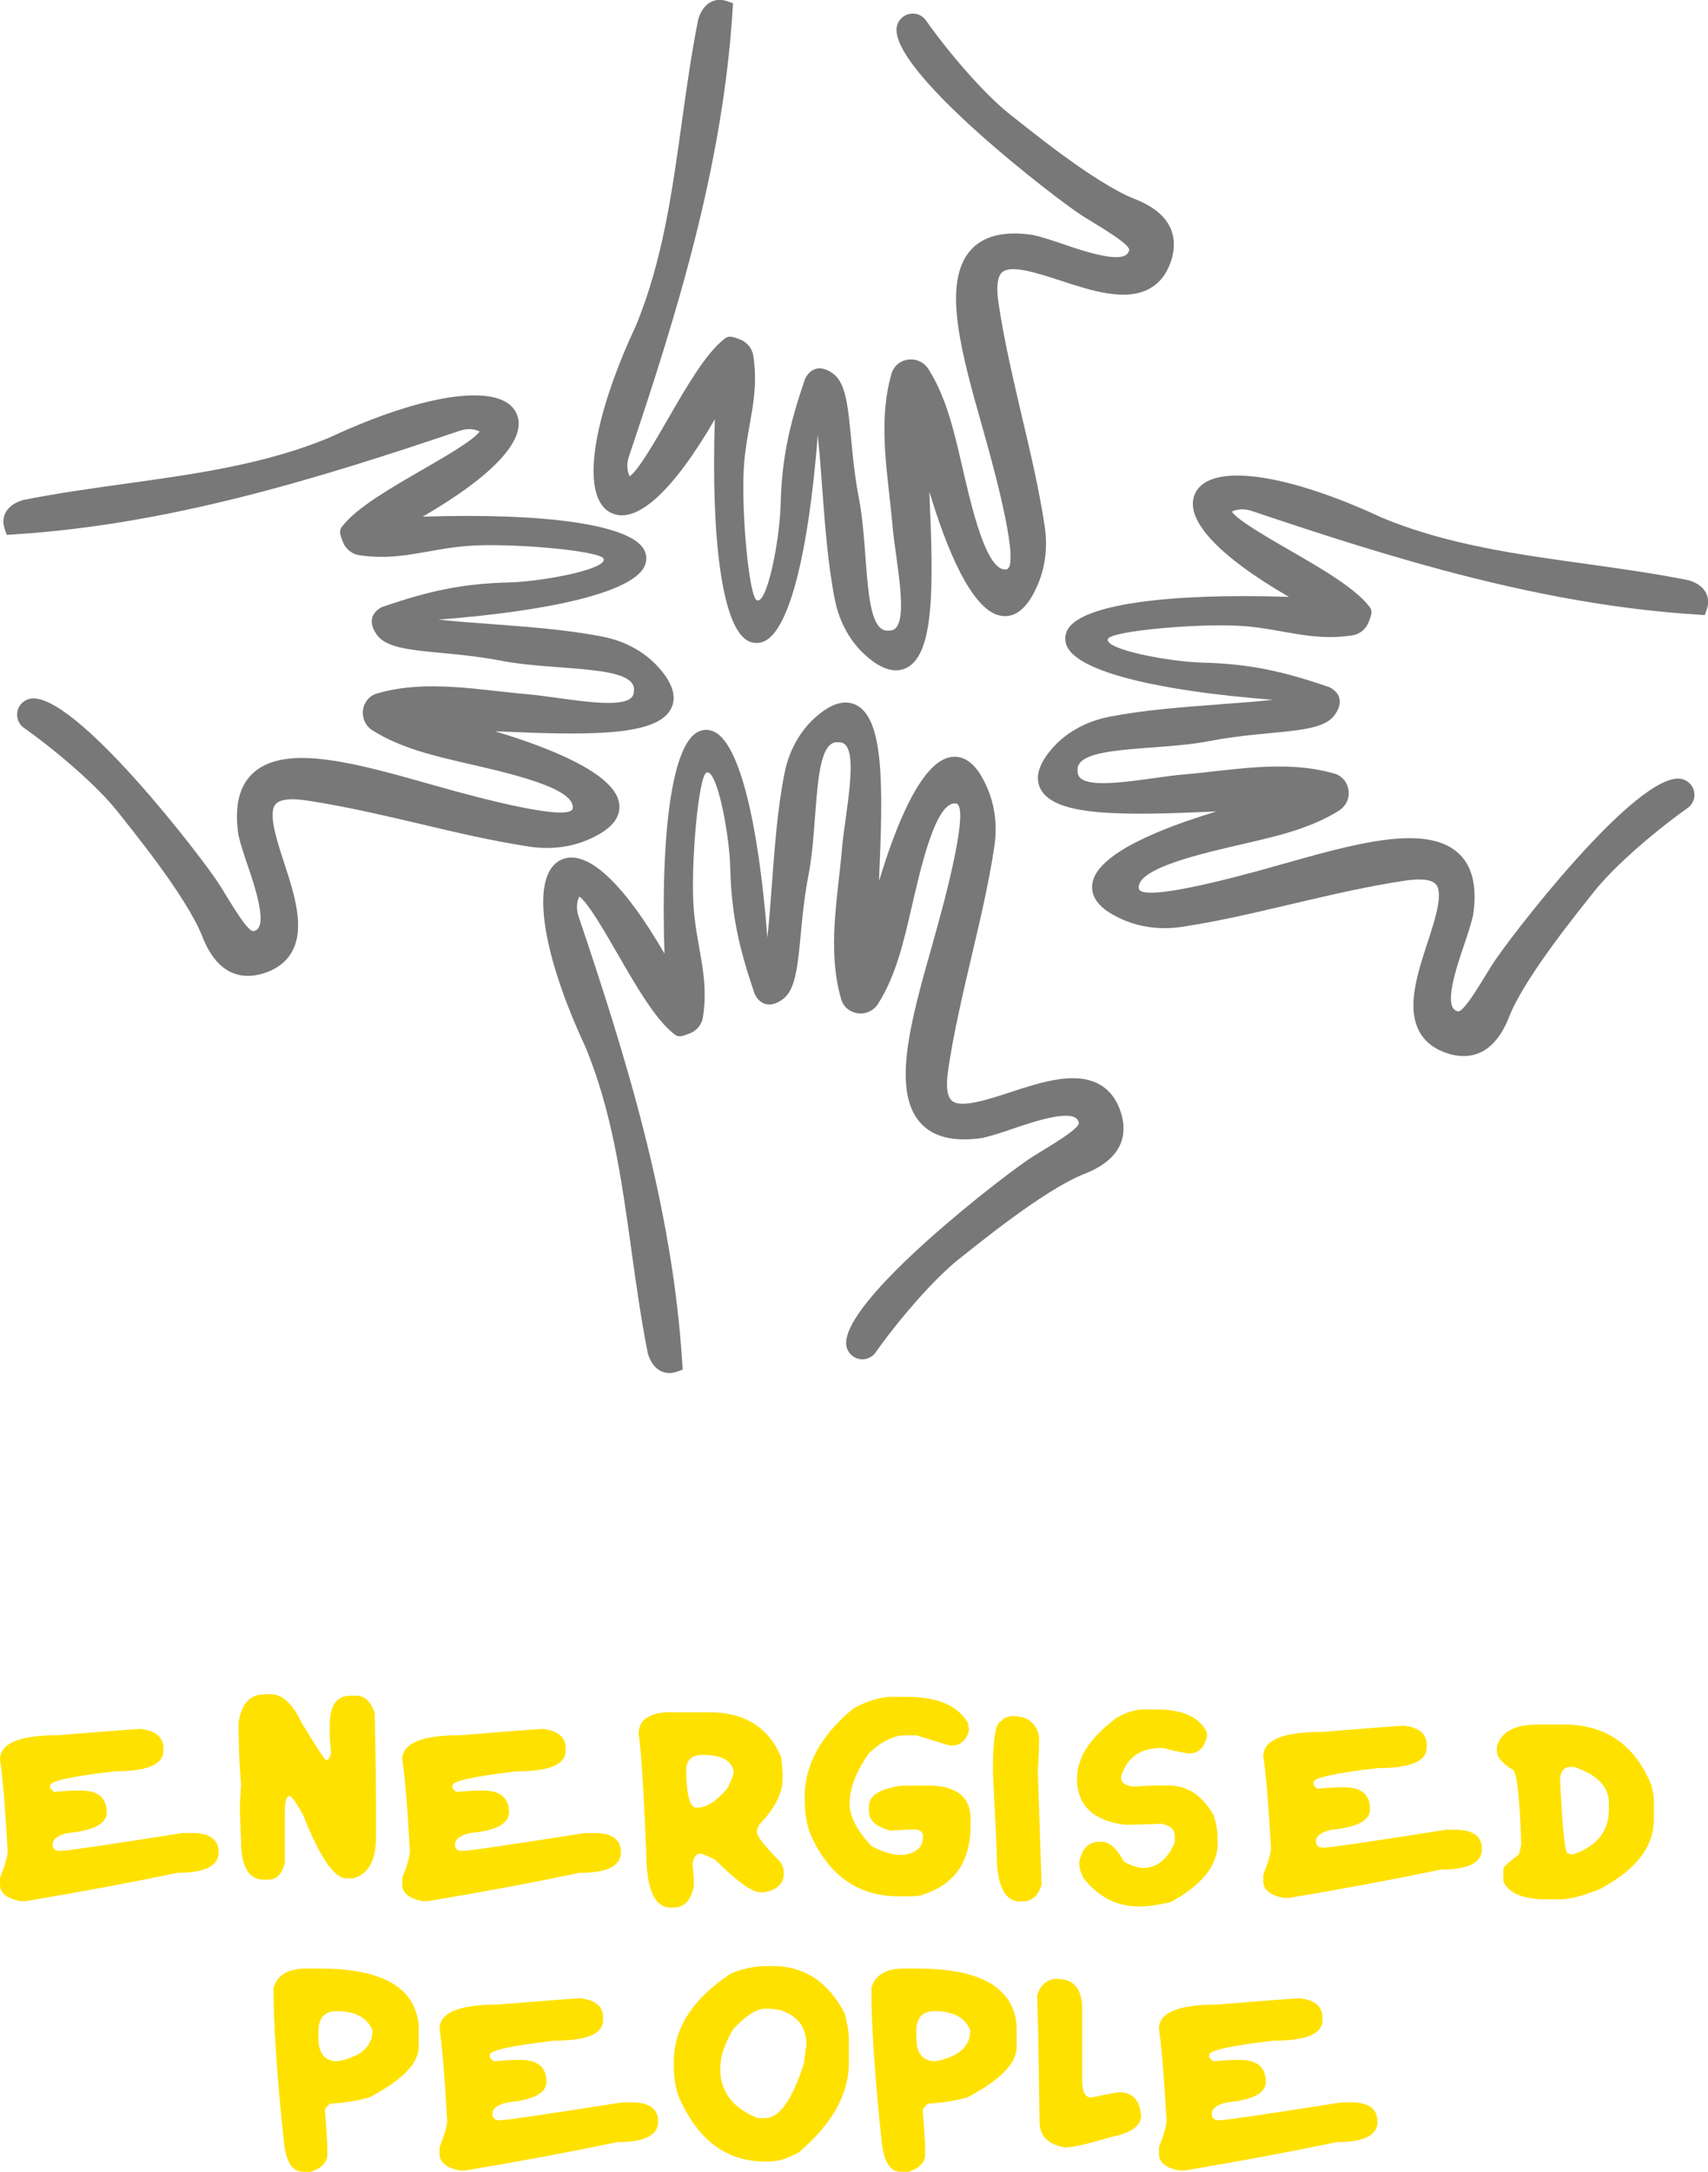 <?xml version="1.0" encoding="UTF-8"?> <svg xmlns="http://www.w3.org/2000/svg" id="Layer_2" data-name="Layer 2" viewBox="0 0 116.34 147.89"> <defs> <style> .cls-1 { fill: #787878; } .cls-1, .cls-2 { stroke-width: 0px; } .cls-2 { fill: #ffe100; } </style> </defs> <g id="Layer_1-2" data-name="Layer 1"> <g> <g> <path class="cls-1" d="M53.3,68.05c1.38-.97.97-4.35,1.78-8.53.71-3.65.23-9.28,2.08-8.97,1.51-.05.41,4.72.2,7.15-.29,3.41-1.03,6.91-.08,10.28.13.53.56.92,1.11,1.01.55.09,1.12-.16,1.42-.64,1.22-1.93,1.74-4.22,2.25-6.42.64-2.77,1.69-7.52,3.1-7.21.82.32-.59,5.87-1.63,9.51-1.45,5.12-2.83,9.95-.86,12.2.86.98,2.27,1.35,4.27,1.05.68-.16,1.36-.39,2.01-.61,1.59-.55,4.25-1.42,4.51-.49.3.37-1.96,1.65-3.11,2.37-1.67,1.04-13.33,9.97-12.69,12.95.11.44.45.76.89.84.41.07.84-.09,1.09-.45,1.41-2,3.91-5,5.84-6.49.82-.63,5.57-4.56,8.36-5.66,2.76-1.07,2.91-2.81,2.54-4.09-.29-.97-.81-1.66-1.56-2.05-1.62-.85-3.87-.13-6.03.58-1.57.51-3.35,1.09-3.95.57-.33-.28-.42-1-.26-2.08.38-2.57,1-5.19,1.59-7.72.58-2.45,1.18-4.99,1.56-7.51.24-1.6-.01-3.17-.74-4.53-.61-1.17-1.36-1.7-2.23-1.56-2.04.32-3.79,4.8-4.88,8.43,0-.06,0-.12,0-.18.28-6.31.33-10.86-1.57-11.8-.74-.36-1.6-.13-2.59.69-1.17.96-1.98,2.38-2.29,3.99-.48,2.44-.66,5.01-.85,7.49-.09,1.22-.18,2.45-.31,3.68-.62-8.01-1.93-13.17-3.59-14.01-.42-.21-.88-.19-1.27.07-1.62,1.06-2.42,6.72-2.15,15.02-2.84-4.9-5.36-7.21-7.07-6.37-2.07,1.01-1.39,6.12,1.67,12.69,1.84,4.4,2.5,9.22,3.15,13.89.32,2.3.65,4.67,1.12,7.03.17.56.47.98.87,1.18.18.09.38.14.59.14.16,0,.32-.03.48-.08l.43-.15-.03-.46c-.67-10.7-3.85-20.87-7.05-30.37-.15-.43-.16-.85-.03-1.22.02-.07.05-.12.07-.16.57.37,1.76,2.44,2.57,3.84,1.27,2.2,2.58,4.48,3.84,5.48.36.32.63.17,1.1,0,.48-.18.83-.61.91-1.1.42-2.7-.39-4.6-.62-7.29-.25-2.89.32-9.34.89-9.38.69-.19,1.53,4.14,1.59,6.49.08,3.12.57,5.39,1.63,8.48-.02.04.54,1.46,1.92.49Z"></path> <path class="cls-1" d="M56.73,25.43c1.38.97.97,4.35,1.78,8.53.71,3.65.23,9.28,2.08,8.97,1.51.05.41-4.72.2-7.15-.29-3.41-1.03-6.91-.08-10.28.13-.53.56-.92,1.11-1.01.55-.09,1.12.16,1.42.64,1.22,1.93,1.74,4.22,2.25,6.42.64,2.77,1.69,7.52,3.1,7.21.82-.32-.59-5.87-1.63-9.51-1.45-5.12-2.83-9.95-.86-12.2.86-.98,2.27-1.35,4.27-1.05.68.16,1.36.39,2.01.61,1.59.55,4.25,1.42,4.51.49.3-.37-1.96-1.65-3.11-2.37-1.67-1.04-13.33-9.97-12.69-12.95.11-.44.45-.76.89-.84.41-.07.84.09,1.09.45,1.41,2,3.91,5,5.84,6.49.82.63,5.57,4.56,8.36,5.66,2.76,1.07,2.91,2.81,2.54,4.09-.29.97-.81,1.66-1.56,2.05-1.62.85-3.87.13-6.03-.58-1.57-.51-3.35-1.09-3.95-.57-.33.28-.42,1-.26,2.08.38,2.57,1,5.19,1.59,7.72.58,2.45,1.18,4.99,1.56,7.51.24,1.6-.01,3.17-.74,4.53-.61,1.17-1.36,1.7-2.23,1.56-2.04-.32-3.79-4.8-4.88-8.43,0,.06,0,.12,0,.18.28,6.31.33,10.86-1.57,11.8-.74.36-1.6.13-2.59-.69-1.17-.96-1.98-2.38-2.29-3.99-.48-2.44-.66-5.01-.85-7.49-.09-1.22-.18-2.45-.31-3.68-.62,8.01-1.93,13.17-3.59,14.01-.42.21-.88.19-1.27-.07-1.62-1.06-2.42-6.72-2.15-15.02-2.84,4.9-5.36,7.21-7.07,6.37-2.07-1.01-1.39-6.12,1.67-12.69,1.84-4.4,2.5-9.22,3.15-13.89.32-2.3.65-4.67,1.12-7.03.17-.56.47-.98.87-1.18.18-.09.38-.14.59-.14.16,0,.32.03.48.08l.43.15-.03.46c-.67,10.7-3.85,20.87-7.05,30.37-.15.43-.16.85-.03,1.22.02.07.05.12.07.16.57-.37,1.76-2.44,2.57-3.84,1.27-2.2,2.58-4.48,3.84-5.48.36-.32.63-.17,1.1,0,.48.18.83.61.91,1.1.42,2.7-.39,4.6-.62,7.29-.25,2.89.32,9.34.89,9.38.69.19,1.53-4.14,1.59-6.49.08-3.12.57-5.39,1.63-8.48-.02-.04.54-1.46,1.92-.49Z"></path> <path class="cls-1" d="M25.67,43.22c.97,1.38,4.35.97,8.53,1.78,3.65.71,9.28.23,8.97,2.08.05,1.51-4.72.41-7.15.2-3.41-.29-6.91-1.03-10.28-.08-.53.13-.92.56-1.01,1.11-.09.55.16,1.12.64,1.42,1.93,1.22,4.22,1.74,6.42,2.25,2.77.64,7.52,1.69,7.21,3.1-.32.82-5.87-.59-9.51-1.63-5.12-1.45-9.95-2.83-12.2-.86-.98.86-1.35,2.27-1.05,4.27.16.68.39,1.36.61,2.01.55,1.59,1.42,4.25.49,4.51-.37.3-1.65-1.96-2.37-3.11-1.04-1.67-9.97-13.33-12.95-12.69-.44.11-.76.45-.84.89-.07.41.09.84.45,1.09,2,1.41,5,3.91,6.49,5.84.63.82,4.56,5.57,5.66,8.36,1.07,2.76,2.81,2.91,4.09,2.54.97-.29,1.66-.81,2.05-1.56.85-1.62.13-3.87-.58-6.03-.51-1.57-1.09-3.35-.57-3.95.28-.33,1-.42,2.08-.26,2.57.38,5.19,1,7.72,1.59,2.45.58,4.99,1.18,7.51,1.56,1.6.24,3.17-.01,4.53-.74,1.17-.61,1.7-1.36,1.56-2.23-.32-2.04-4.8-3.79-8.43-4.88.06,0,.12,0,.18,0,6.31.28,10.86.33,11.8-1.57.36-.74.13-1.6-.69-2.59-.96-1.17-2.38-1.98-3.99-2.29-2.44-.48-5.01-.66-7.49-.85-1.22-.09-2.45-.18-3.68-.31,8.01-.62,13.17-1.93,14.01-3.59.21-.42.19-.88-.07-1.27-1.06-1.62-6.72-2.42-15.02-2.15,4.9-2.84,7.21-5.36,6.37-7.07-1.01-2.07-6.12-1.39-12.69,1.67-4.4,1.84-9.22,2.5-13.89,3.15-2.3.32-4.67.65-7.03,1.12-.56.17-.98.47-1.18.87-.09.18-.14.38-.14.59,0,.16.03.32.08.48l.15.43.46-.03c10.7-.67,20.87-3.85,30.37-7.05.43-.15.85-.16,1.22-.03.07.02.12.05.16.07-.37.57-2.44,1.76-3.84,2.57-2.2,1.27-4.48,2.58-5.48,3.84-.32.36-.17.63,0,1.1.18.48.61.83,1.1.91,2.7.42,4.6-.39,7.29-.62,2.89-.25,9.34.32,9.38.89.19.69-4.14,1.53-6.49,1.59-3.12.08-5.39.57-8.48,1.63-.04-.02-1.46.54-.49,1.92Z"></path> <path class="cls-1" d="M90.91,48.68c-.97,1.38-4.35.97-8.53,1.78-3.65.71-9.28.23-8.97,2.08-.05,1.51,4.72.41,7.15.2,3.41-.29,6.91-1.03,10.28-.08.53.13.92.56,1.01,1.11.09.55-.16,1.12-.64,1.42-1.93,1.22-4.22,1.74-6.42,2.25-2.77.64-7.52,1.69-7.21,3.1.32.82,5.87-.59,9.51-1.63,5.12-1.45,9.95-2.83,12.2-.86.98.86,1.35,2.27,1.05,4.27-.16.68-.39,1.36-.61,2.01-.55,1.59-1.42,4.25-.49,4.51.37.3,1.65-1.96,2.37-3.11,1.04-1.67,9.97-13.33,12.95-12.69.44.11.76.45.84.89.07.41-.09.84-.45,1.09-2,1.41-5,3.91-6.49,5.84-.63.82-4.56,5.57-5.66,8.36-1.07,2.76-2.81,2.91-4.09,2.54-.97-.29-1.66-.81-2.05-1.56-.85-1.62-.13-3.87.58-6.03.51-1.57,1.09-3.35.57-3.95-.28-.33-1-.42-2.08-.26-2.57.38-5.19,1-7.72,1.59-2.45.58-4.99,1.18-7.51,1.56-1.6.24-3.17-.01-4.53-.74-1.17-.61-1.7-1.36-1.56-2.23.32-2.04,4.8-3.79,8.43-4.88-.06,0-.12,0-.18,0-6.31.28-10.86.33-11.8-1.57-.36-.74-.13-1.6.69-2.59.96-1.17,2.38-1.98,3.99-2.29,2.44-.48,5.01-.66,7.49-.85,1.22-.09,2.45-.18,3.68-.31-8.01-.62-13.17-1.93-14.01-3.59-.21-.42-.19-.88.07-1.27,1.06-1.62,6.72-2.42,15.02-2.15-4.9-2.84-7.21-5.36-6.37-7.07,1.01-2.07,6.12-1.39,12.69,1.67,4.4,1.84,9.22,2.5,13.89,3.15,2.3.32,4.67.65,7.03,1.12.56.17.98.47,1.18.87.09.18.14.38.14.59,0,.16-.03.32-.08.48l-.15.43-.46-.03c-10.7-.67-20.87-3.85-30.37-7.05-.43-.15-.85-.16-1.22-.03-.07.02-.12.05-.16.07.37.57,2.44,1.76,3.84,2.57,2.2,1.27,4.48,2.58,5.48,3.84.32.36.17.63,0,1.1-.18.48-.61.83-1.1.91-2.7.42-4.6-.39-7.29-.62-2.89-.25-9.34.32-9.38.89-.19.69,4.14,1.53,6.49,1.59,3.12.08,5.39.57,8.48,1.63.04-.02,1.46.54.49,1.92Z"></path> </g> <g> <g> <path class="cls-2" d="M9.64,117.73c.99.13,1.49.57,1.49,1.31v.17c0,.94-1.11,1.4-3.33,1.4-2.92.34-4.38.66-4.38.96v.18s.09.13.26.26c.69-.06,1.18-.09,1.49-.09h.35c1.17,0,1.75.5,1.75,1.49,0,.77-.88,1.23-2.63,1.4-.7.15-1.05.42-1.05.79,0,.29.17.43.52.43.4,0,3.17-.41,8.33-1.22h.87c1.05.06,1.58.5,1.58,1.31,0,.94-.93,1.4-2.8,1.4-3.07.64-6.52,1.29-10.34,1.93h-.35c-.93-.17-1.4-.55-1.4-1.14v-.44c.35-.88.52-1.49.52-1.84-.17-3.06-.35-5.14-.52-6.22,0-1.11,1.32-1.66,3.95-1.66,3.55-.29,5.45-.43,5.69-.43Z"></path> <path class="cls-2" d="M18,115.36h.44c.79,0,1.49.64,2.1,1.93.99,1.63,1.54,2.48,1.66,2.54h.09c.08,0,.17-.14.26-.43l-.09-1.05v-.88c0-1.34.47-2.01,1.4-2.01h.44c.52,0,.93.38,1.22,1.14.06,2.69.09,4.76.09,6.22v2.28c0,1.6-.53,2.54-1.58,2.8h-.43c-.84,0-1.83-1.46-2.98-4.38-.46-.8-.76-1.21-.87-1.23-.23,0-.35.35-.35,1.05v3.51c-.19.76-.57,1.14-1.14,1.14h-.26c-1.06,0-1.58-.88-1.58-2.63-.05-1.17-.08-1.96-.08-2.37,0-.19.03-.69.08-1.48-.11-1.23-.17-2.63-.17-4.21.19-1.29.78-1.93,1.75-1.93Z"></path> <path class="cls-2" d="M37.04,117.73c.99.13,1.49.57,1.49,1.31v.17c0,.94-1.11,1.4-3.33,1.4-2.92.34-4.38.66-4.38.96v.18s.09.13.26.26c.69-.06,1.18-.09,1.49-.09h.35c1.17,0,1.75.5,1.75,1.49,0,.77-.88,1.23-2.63,1.4-.7.15-1.05.42-1.05.79,0,.29.17.43.52.43.4,0,3.17-.41,8.33-1.22h.87c1.05.06,1.58.5,1.58,1.31,0,.94-.93,1.4-2.8,1.4-3.07.64-6.52,1.29-10.34,1.93h-.35c-.93-.17-1.4-.55-1.4-1.14v-.44c.35-.88.52-1.49.52-1.84-.17-3.06-.35-5.14-.52-6.22,0-1.11,1.32-1.66,3.95-1.66,3.55-.29,5.45-.43,5.69-.43Z"></path> <path class="cls-2" d="M45.6,116.59h2.71c2.41,0,4.04,1.02,4.91,3.07l.09,1.05v.35c0,1.04-.53,2.09-1.58,3.16-.11.19-.17.36-.17.52,0,.3.53.97,1.57,2.01.18.26.26.53.26.79,0,.73-.47,1.17-1.4,1.31h-.17c-.59,0-1.61-.73-3.07-2.19-.54-.29-.89-.44-1.05-.44-.27,0-.45.23-.53.7.06.5.09.9.09,1.22v.27c-.18.99-.65,1.48-1.4,1.48h-.17c-1.11,0-1.67-1.26-1.67-3.77-.18-4.3-.35-6.99-.52-8.06,0-.94.7-1.43,2.1-1.49ZM46.74,120.36c0,1.81.23,2.72.7,2.72h.08c.61,0,1.29-.44,2.02-1.31.29-.55.43-.93.43-1.14-.13-.76-.83-1.14-2.1-1.14-.69,0-1.06.29-1.13.88Z"></path> <path class="cls-2" d="M60.84,115.54h.96c2.06,0,3.43.59,4.12,1.75l.09.52c-.19.7-.6,1.05-1.23,1.05h-.09l-2.27-.7h-.79c-.76,0-1.58.41-2.45,1.23-.88,1.26-1.31,2.4-1.31,3.42,0,.87.5,1.83,1.49,2.89.79.41,1.46.61,2.02.61h.09c.93-.12,1.4-.53,1.4-1.23v-.17c-.09-.23-.3-.35-.62-.35-.23,0-.76.03-1.57.09-1-.25-1.49-.69-1.49-1.32v-.35c0-.74.76-1.2,2.28-1.4h1.75c1.92,0,2.89.76,2.89,2.28v.44c0,2.38-1.02,3.93-3.07,4.64-.23.12-.55.18-.96.18h-.88c-2.65,0-4.61-1.31-5.87-3.95-.35-.71-.52-1.65-.52-2.81,0-2.2,1.11-4.22,3.33-6.04.97-.53,1.88-.79,2.72-.79Z"></path> <path class="cls-2" d="M68.94,116.85h.09c.97,0,1.56.47,1.75,1.4,0,.68-.03,1.46-.09,2.37l.26,7.71c-.23.76-.67,1.14-1.31,1.14h-.17c-1.05,0-1.58-1.11-1.58-3.34,0-.24-.09-2.08-.26-5.52,0-2.28.2-3.42.61-3.42,0-.15.23-.27.7-.35Z"></path> <path class="cls-2" d="M95.69,117.51c1,.13,1.49.57,1.49,1.31v.17c0,.94-1.11,1.4-3.33,1.4-2.92.34-4.38.66-4.38.96v.18s.09.13.26.26c.69-.06,1.18-.09,1.49-.09h.35c1.17,0,1.75.5,1.75,1.49,0,.77-.88,1.23-2.63,1.4-.7.15-1.05.42-1.05.79,0,.29.17.43.52.43.4,0,3.17-.41,8.33-1.22h.87c1.05.06,1.58.5,1.58,1.31,0,.94-.93,1.4-2.8,1.4-3.07.64-6.52,1.29-10.34,1.93h-.35c-.93-.17-1.4-.55-1.4-1.14v-.44c.35-.88.52-1.49.52-1.84-.17-3.06-.35-5.14-.52-6.22,0-1.11,1.32-1.66,3.95-1.66,3.55-.29,5.45-.43,5.69-.43Z"></path> <path class="cls-2" d="M104.68,117.42h1.84c2.84,0,4.83,1.37,5.96,4.12.11.4.17.75.17,1.05v1.31c0,1.86-1.23,3.43-3.68,4.73-1.18.47-2.09.7-2.71.7h-.88c-1.62,0-2.61-.41-2.98-1.22v-.88c.02-.12.37-.44,1.05-.96.11-.37.17-.61.17-.7-.11-3.39-.32-5.08-.61-5.08-.7-.45-1.05-.86-1.05-1.23v-.34c.29-.99,1.19-1.49,2.71-1.49ZM106.26,121.1c.16,3.39.33,5.08.52,5.08.11.06.22.09.35.09,1.64-.55,2.46-1.57,2.46-3.07v-.44c0-1.1-.79-1.92-2.37-2.45h-.26c-.4,0-.64.26-.7.79Z"></path> <path class="cls-2" d="M20.82,134.04h.96c3.96,0,6.17,1.11,6.66,3.33.06.22.08.46.08.7v1.31c0,1.11-1.11,2.24-3.33,3.42-.79.23-1.69.38-2.71.44-.23.21-.35.36-.35.44.11,1.29.17,2.29.17,2.98,0,.57-.38.97-1.13,1.22h-.53c-.74,0-1.17-.7-1.31-2.1-.47-4.47-.7-7.94-.7-10.42.26-.88.99-1.32,2.19-1.32ZM21.69,138.34v.44c0,1.05.44,1.57,1.31,1.57,1.58-.3,2.37-1,2.37-2.1-.35-.88-1.17-1.31-2.45-1.31-.82,0-1.23.47-1.23,1.4Z"></path> <path class="cls-2" d="M39.59,136.07c1,.13,1.49.57,1.49,1.31v.17c0,.94-1.11,1.4-3.33,1.4-2.92.34-4.38.66-4.38.96v.18s.09.13.26.26c.69-.06,1.18-.09,1.49-.09h.35c1.17,0,1.75.5,1.75,1.49,0,.77-.88,1.23-2.63,1.4-.7.15-1.05.42-1.05.79,0,.29.18.43.52.43.4,0,3.17-.41,8.32-1.22h.87c1.06.06,1.58.5,1.58,1.31,0,.94-.94,1.4-2.8,1.4-3.07.64-6.52,1.29-10.34,1.93h-.35c-.93-.17-1.4-.55-1.4-1.14v-.44c.35-.88.52-1.49.52-1.84-.18-3.06-.35-5.14-.52-6.22,0-1.11,1.32-1.66,3.95-1.66,3.55-.29,5.45-.43,5.69-.43Z"></path> <path class="cls-2" d="M52.21,133.87h.43c2.15,0,3.79,1.08,4.91,3.25.18.74.27,1.29.27,1.66v1.66c0,2.15-1.14,4.2-3.43,6.13-.76.41-1.43.61-2.01.61h-.26c-2.64,0-4.59-1.46-5.87-4.38-.23-.59-.35-1.29-.35-2.1v-.35c0-2.26,1.29-4.25,3.86-5.96.82-.35,1.64-.52,2.46-.52ZM49.06,140.71v.18c0,1.53.85,2.64,2.54,3.33h.52c.96,0,1.83-1.23,2.63-3.68l.18-1.32c0-1.2-.61-1.99-1.84-2.37l-.61-.08h-.35c-.59,0-1.32.47-2.19,1.4-.58.99-.87,1.84-.87,2.54Z"></path> <path class="cls-2" d="M61.55,134.04h.96c3.95,0,6.17,1.11,6.66,3.33.05.22.08.46.08.7v1.31c0,1.11-1.11,2.24-3.33,3.42-.79.23-1.7.38-2.72.44-.23.21-.35.36-.35.44.11,1.29.17,2.29.17,2.98,0,.57-.38.97-1.13,1.22h-.53c-.74,0-1.17-.7-1.31-2.1-.47-4.47-.7-7.94-.7-10.42.26-.88.99-1.32,2.19-1.32ZM62.42,138.34v.44c0,1.05.44,1.57,1.31,1.57,1.57-.3,2.36-1,2.36-2.1-.35-.88-1.16-1.31-2.45-1.31-.82,0-1.23.47-1.23,1.4Z"></path> <path class="cls-2" d="M72.05,134.75c1.01,0,1.57.58,1.66,1.75v5.17c0,.76.2,1.14.61,1.14h.09c1.05-.23,1.66-.35,1.84-.35.88,0,1.38.53,1.48,1.58,0,.72-.7,1.21-2.1,1.48-1.54.47-2.57.7-3.07.7-1.17-.19-1.75-.77-1.75-1.75-.06-4.41-.11-7.27-.17-8.59.23-.76.7-1.14,1.4-1.14Z"></path> <path class="cls-2" d="M88.59,136.07c1,.13,1.49.57,1.49,1.31v.17c0,.94-1.11,1.4-3.33,1.4-2.92.34-4.38.66-4.38.96v.18s.09.13.26.26c.69-.06,1.18-.09,1.49-.09h.35c1.17,0,1.75.5,1.75,1.49,0,.77-.88,1.23-2.63,1.4-.7.15-1.05.42-1.05.79,0,.29.18.43.52.43.4,0,3.17-.41,8.32-1.22h.87c1.06.06,1.58.5,1.58,1.31,0,.94-.94,1.4-2.8,1.4-3.07.64-6.52,1.29-10.34,1.93h-.35c-.93-.17-1.4-.55-1.4-1.14v-.44c.35-.88.52-1.49.52-1.84-.18-3.06-.35-5.14-.52-6.22,0-1.11,1.32-1.66,3.95-1.66,3.55-.29,5.45-.43,5.69-.43Z"></path> </g> <path class="cls-2" d="M78.17,116.4h.67c1.73,0,2.86.52,3.37,1.56v.25c-.16.79-.56,1.18-1.2,1.18-.22,0-.83-.12-1.81-.37h-.06c-1.47,0-2.4.65-2.78,1.96v.06c0,.33.28.54.83.61.7-.05,1.3-.08,1.79-.08h.6c1.28,0,2.3.66,3.06,1.99.2.48.3,1.07.3,1.76v.22c0,1.48-1.06,2.8-3.19,3.97-.84.2-1.52.3-2.05.3h-.15c-1.48,0-2.73-.64-3.73-1.91-.21-.35-.31-.72-.31-1.1.18-.93.65-1.4,1.42-1.4h.08c.55,0,1.06.45,1.55,1.36.46.26.89.41,1.29.43.95,0,1.67-.58,2.17-1.74v-.44c0-.43-.3-.71-.9-.83-1.36.05-2.18.07-2.47.07-2.19-.27-3.29-1.32-3.29-3.14,0-1.42.88-2.79,2.65-4.11.65-.41,1.37-.62,2.14-.62Z"></path> </g> </g> </g> </svg> 